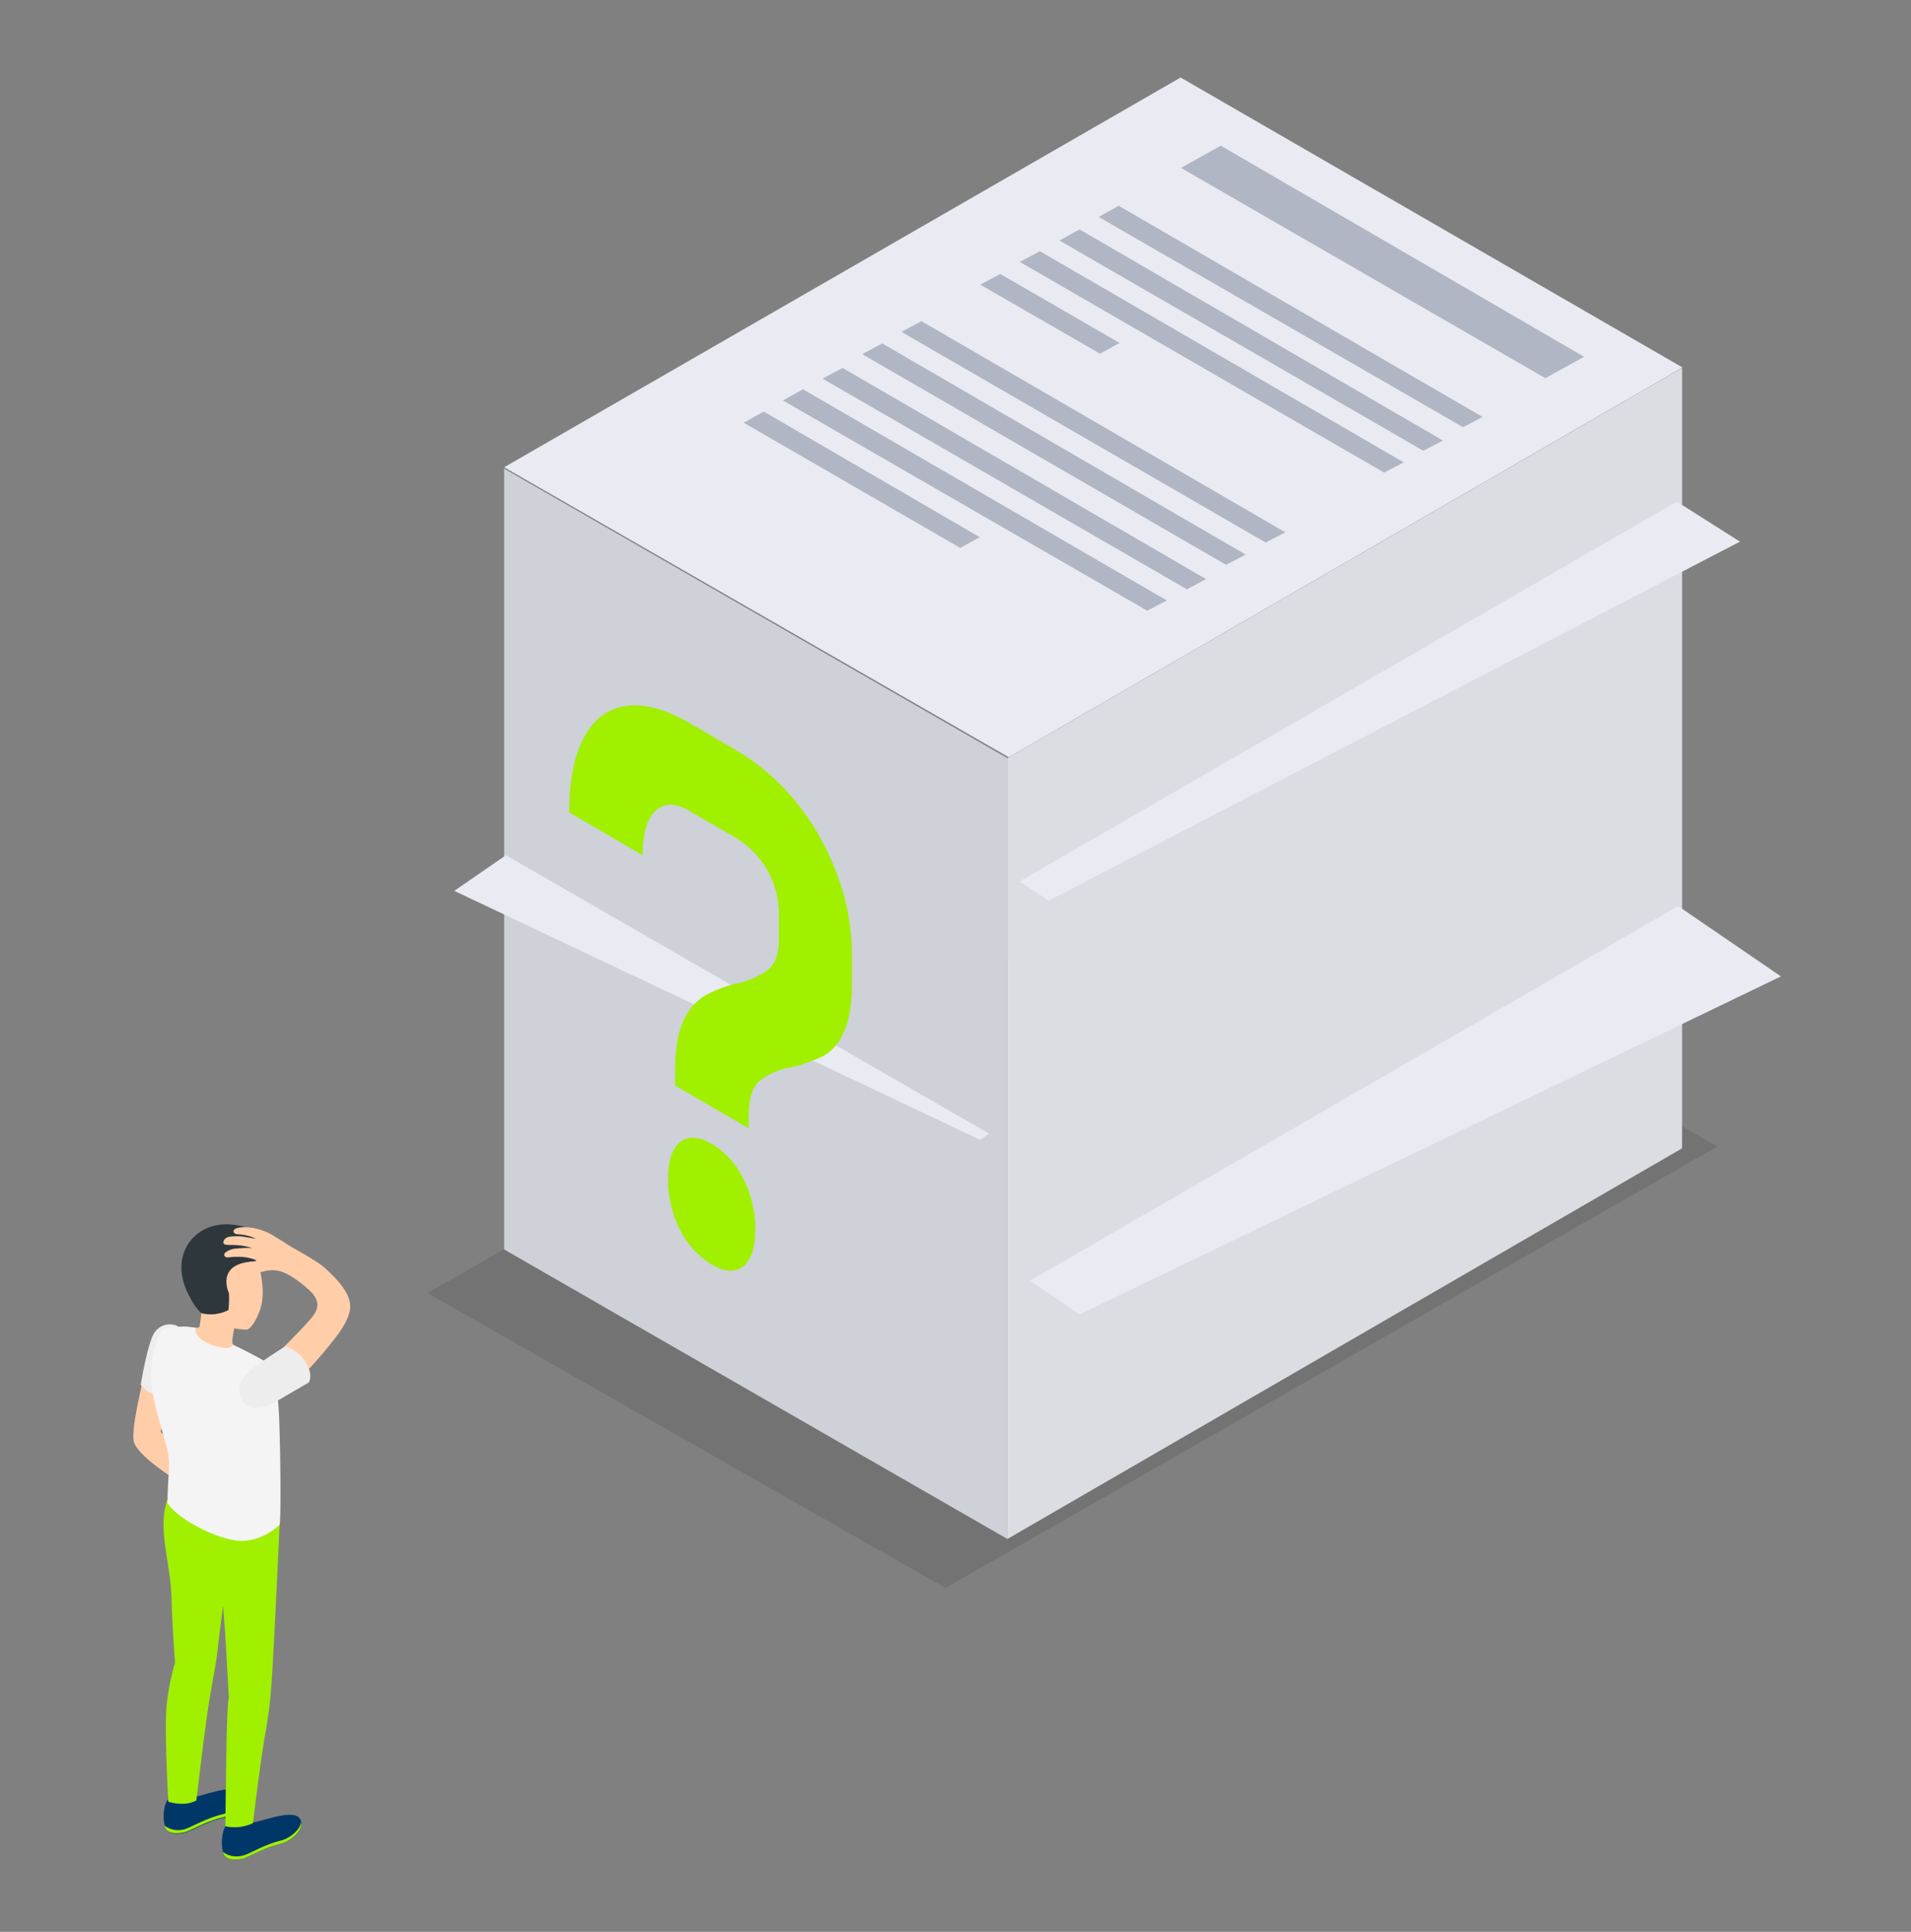 <svg height="433.7" viewBox="0 0 429.1 433.7" width="429.1" xmlns="http://www.w3.org/2000/svg"><rect x="0" y="0" width="429.1" height="433.7" fill="#808080" stroke="none"/><path d="m212.3 356.5-116.3-66.2 173.8-99.6 115.8 66.7z" opacity=".1"/><path d="m377.7 257.8-151.5 87.7v-175.3l151.5-87.6z" fill="#dcdde2"/><path d="m226.5 170 151.3-87.5-112.7-65.1-151.9 87.5z" fill="#e9eaf2"/><g fill="#b1b6c4"><path d="m347 84.9 8.7-4.8-81.6-47.4-8.9 5z"/><path d="m328.5 95.9 4.4-2.3-81.7-47.4-4.5 2.5z"/><path d="m319.6 101.2 4.4-2.3-81.6-47.4-4.5 2.5z"/><path d="m310.8 106.1 4.4-2.3-81.7-47.4-4.5 2.4z"/><path d="m284.2 121.8 4.4-2.3-81.7-47.4-4.5 2.4z"/><path d="m275.3 126.8 4.4-2.3-81.6-47.4-4.5 2.4z"/><path d="m266.5 132.3 4.3-2.3-81.6-47.4-4.5 2.4z"/><path d="m257.6 137.1 4.4-2.3-81.7-47.4-4.5 2.5z"/><path d="m251.4 77-26.8-15.5-4.5 2.4 26.9 15.5z"/><path d="m220 120.6-48.5-28.2-4.5 2.5 48.6 28.1z"/></g><path d="m113.2 105.2v175.3l113 65v-175.3z" fill="#ced1d8"/><path d="m352.6 97.2-71.5-45.8-4.1 2.1z" fill="#e9eaf2"/><path d="m376.5 112.6-147.6 85.3 6.6 4.3 155.2-80.6z" fill="#e9eaf2"/><path d="m113.6 192-11.6 8 118.1 55.9 2-1.4z" fill="#e9eaf2"/><path d="m376.8 203.4-145.5 84.1 11.1 7.6 157.5-75.9z" fill="#e9eaf2"/><path d="m32.5 307.6c-.3 2.3-3 12.4-2.5 15.8s10.1 9.2 10.1 9.2l1.3-5.9-5.3-5.2 1.4-9.8z" fill="#ffcea9"/><path d="m39.9 297.7a4.156 4.156 0 0 0 -5.3 1.6c-1.4 2.3-2.8 10.3-3 11.6 0 0 2 2.7 4.9 2.3z" fill="#ededed"/><path d="m50.7 409.9a7.932 7.932 0 0 0 6.2-.8c1.5 0 9.5-3.4 10.6-.5 1 2.5-2.5 4.9-4.4 5.3-4.1 1-7.1 3-8.7 3.4-1.2.2-2.8.4-3.8-.5-1.1-1.2-1-5.4.1-6.9z" fill="#003769"/><path d="m54.4 416.6c1.6-.3 4.6-2.4 8.7-3.4 1.6-.4 4.2-2.1 4.5-4.1.4 2.3-2.8 4.4-4.5 4.8-4.1 1-7.1 3-8.7 3.4-1.2.2-2.8.4-3.8-.5a1.905 1.905 0 0 1 -.5-1 5.159 5.159 0 0 0 4.3.8z" fill="#a0f000"/><path d="m37.7 404a8.351 8.351 0 0 0 6.2-.7c1.5 0 9.5-3.4 10.6-.5 1 2.5-2.5 4.9-4.4 5.3-4.1 1-7.1 3-8.7 3.4-1.2.2-2.8.4-3.8-.5-1.2-1.3-1.1-5.5.1-7z" fill="#003769"/><path d="m41.3 410.7c1.6-.4 4.6-2.4 8.7-3.4 1.6-.4 4.2-2.1 4.5-4.1.4 2.3-2.8 4.4-4.5 4.8-4.1 1-7.1 3-8.7 3.4-1.2.2-2.8.4-3.8-.5a1.905 1.905 0 0 1 -.5-1 5.159 5.159 0 0 0 4.3.8z" fill="#a0f000"/><path d="m37.5 382.1a52.838 52.838 0 0 1 1.8-8.8s-.6-7.6-.8-14.8c-.3-8.2-3.2-15.4-.9-21.9l25.2 5.6s-1.5 32.6-1.9 36.5c-.2 3.1-.6 6.1-1.1 9.2-1.2 6.3-3 21.4-3 21.4a10.12 10.12 0 0 1 -6.2.7s.2-19 .4-23.6c.2-5.6.4-5.1.4-5.1l-.8-13.9-.5-6.9s-.7 5.1-1.2 9.6c-.4 3.9-1.3 7.5-2.4 14.9-.9 6.4-2.4 19.2-2.4 19.2-2.7 1.5-6.3.3-6.3.3s-1-16.8-.3-22.4z" fill="#a0f000"/><path d="m41.2 297.8c1.9.1 3.4.6 3.6 0 .2-1 .3-2 .4-3l-.4-1.2c-2.4-1.5-3.2-4.1-3.5-7.1-.5-5.2 2.3-9.7 7.4-10.3 4.9-.5 8.5 2.9 9.4 7.6.5 2.3 1.6 6.7.2 10.5-.8 2.1-1.8 3.8-2.8 4.2a14.279 14.279 0 0 1 -2.9-.3s-.3 1.4-.4 2.4-.1 1.4 1.7 2.5-2.8 3.5-5.8 3.3-6.4-2-7.4-4c-.9-2.1-.8-4.6.5-4.6z" fill="#ffcea9"/><path d="m44 298.1c-.5 1.3.8 3 4.4 4.1s3.9-.3 3.9-.3c2.4 1.1 4.7 2.3 7 3.6 2.2 1.5 3.1 5.9 3.4 13.3.3 8.6.4 21.3.1 23.5 0 0-4 4-9.2 3.6s-13.9-5-16-8.5c.1-7.5.9-8.7-.3-13-2.8-9.9-4.2-14-2.9-20.5 1.1-5.4 2.7-6.1 4.8-6a19.124 19.124 0 0 1 4.8.2z" fill="#f4f4f4"/><path d="m58 283.2s4.5-6.8-5.2-8.2c-7-1-11.5 3.5-12 8.4-.5 4.7 2.4 9.5 4.4 11.4a8.589 8.589 0 0 0 6.1-.7 24.129 24.129 0 0 0 .1-3.8s-3.4-7.2 6.6-7.1z" fill="#2e373c"/><path d="m69.4 289.6c3.3 3 1.5 5.2 0 6.9-3.7 4.1-7.3 7.4-9.4 9.9-2.3 3-2.2 4.3-1.8 6.2.4 2.1 2.8 2.7 6.3-.5a87.957 87.957 0 0 0 10.9-11.9c1.1-1.4 2.9-4 3.2-6.3.3-2.8-1.6-5.5-5.4-9-1.6-1.5-4-2.8-7.8-5-1-.6-1.7-1.1-3.7-2.3a13.146 13.146 0 0 0 -6.4-2.1c-1.9 0-2.6.3-2.8.7s.1.9 1 .9a10.718 10.718 0 0 1 4 1s-1.9-.3-3.1-.5a10.859 10.859 0 0 0 -3.1.1c-1 .2-1.6 1.5-.7 1.7s1.6 0 3.3.2a13.096 13.096 0 0 1 2.7.6 19.329 19.329 0 0 0 -3.4.1 4.317 4.317 0 0 0 -2.6.9c-.4.3-.4 1.1.6 1.1a14.775 14.775 0 0 1 4.2 0c1.4.3 2.3.6 2.1.8a16.958 16.958 0 0 0 -2.2.4c-1.2.4-2 1.3-1.7 2s.2.5 1.4.3a26.942 26.942 0 0 0 4-.3 6.888 6.888 0 0 1 3.5-.2c1.5.3 3.8 1.5 6.9 4.3z" fill="#ffcea9"/><path d="m54.3 314.3c-1.3-2.5-.7-4.8 3-7.5s6.7-4.5 6.7-4.5a7.706 7.706 0 0 1 4.6 3.5c1.9 3 .7 4.6.7 4.6s-4 2.3-6.7 3.9-6.6 3.2-8.3 0z" fill="#ededed"/><path d="m151.6 240.1c0-4.8.7-8.6 2-11.2a12.291 12.291 0 0 1 4.7-5.4 28.94 28.94 0 0 1 7.1-2.7 17.94 17.94 0 0 0 7.2-3.2c1.5-1.3 2.3-3.5 2.3-6.7v-5.9a19.991 19.991 0 0 0 -9.7-16.9l-10.3-6c-3.2-1.9-5.7-1.9-7.7-.1-1.9 1.8-2.9 5.1-2.9 10l-16.5-9.6c0-7 1.1-12.7 3.3-16.8 2.2-4.2 5.4-6.5 9.5-7.1s8.8.7 14.2 3.8l10.3 6a50.143 50.143 0 0 1 13.7 11.8 57.099 57.099 0 0 1 9.2 16.3 51.421 51.421 0 0 1 3.3 18.2v5.9c0 5-.6 8.7-1.9 11.3a10.615 10.615 0 0 1 -4.4 5.2 33.457 33.457 0 0 1 -6.9 2.5 17.131 17.131 0 0 0 -7.5 3.1c-1.7 1.4-2.5 4.2-2.5 8.4v2.3l-16.5-9.6zm1.1 36a24.857 24.857 0 0 1 -2.7-11.4c0-4.1.9-6.8 2.7-8.3 1.8-1.4 4.2-1.3 7.1.4a18.401 18.401 0 0 1 7.1 7.8 24.857 24.857 0 0 1 2.7 11.4c0 4.1-.9 6.8-2.7 8.3-1.8 1.4-4.2 1.3-7.1-.4a19.121 19.121 0 0 1 -7.1-7.8z" fill="#a0f000"/></svg>